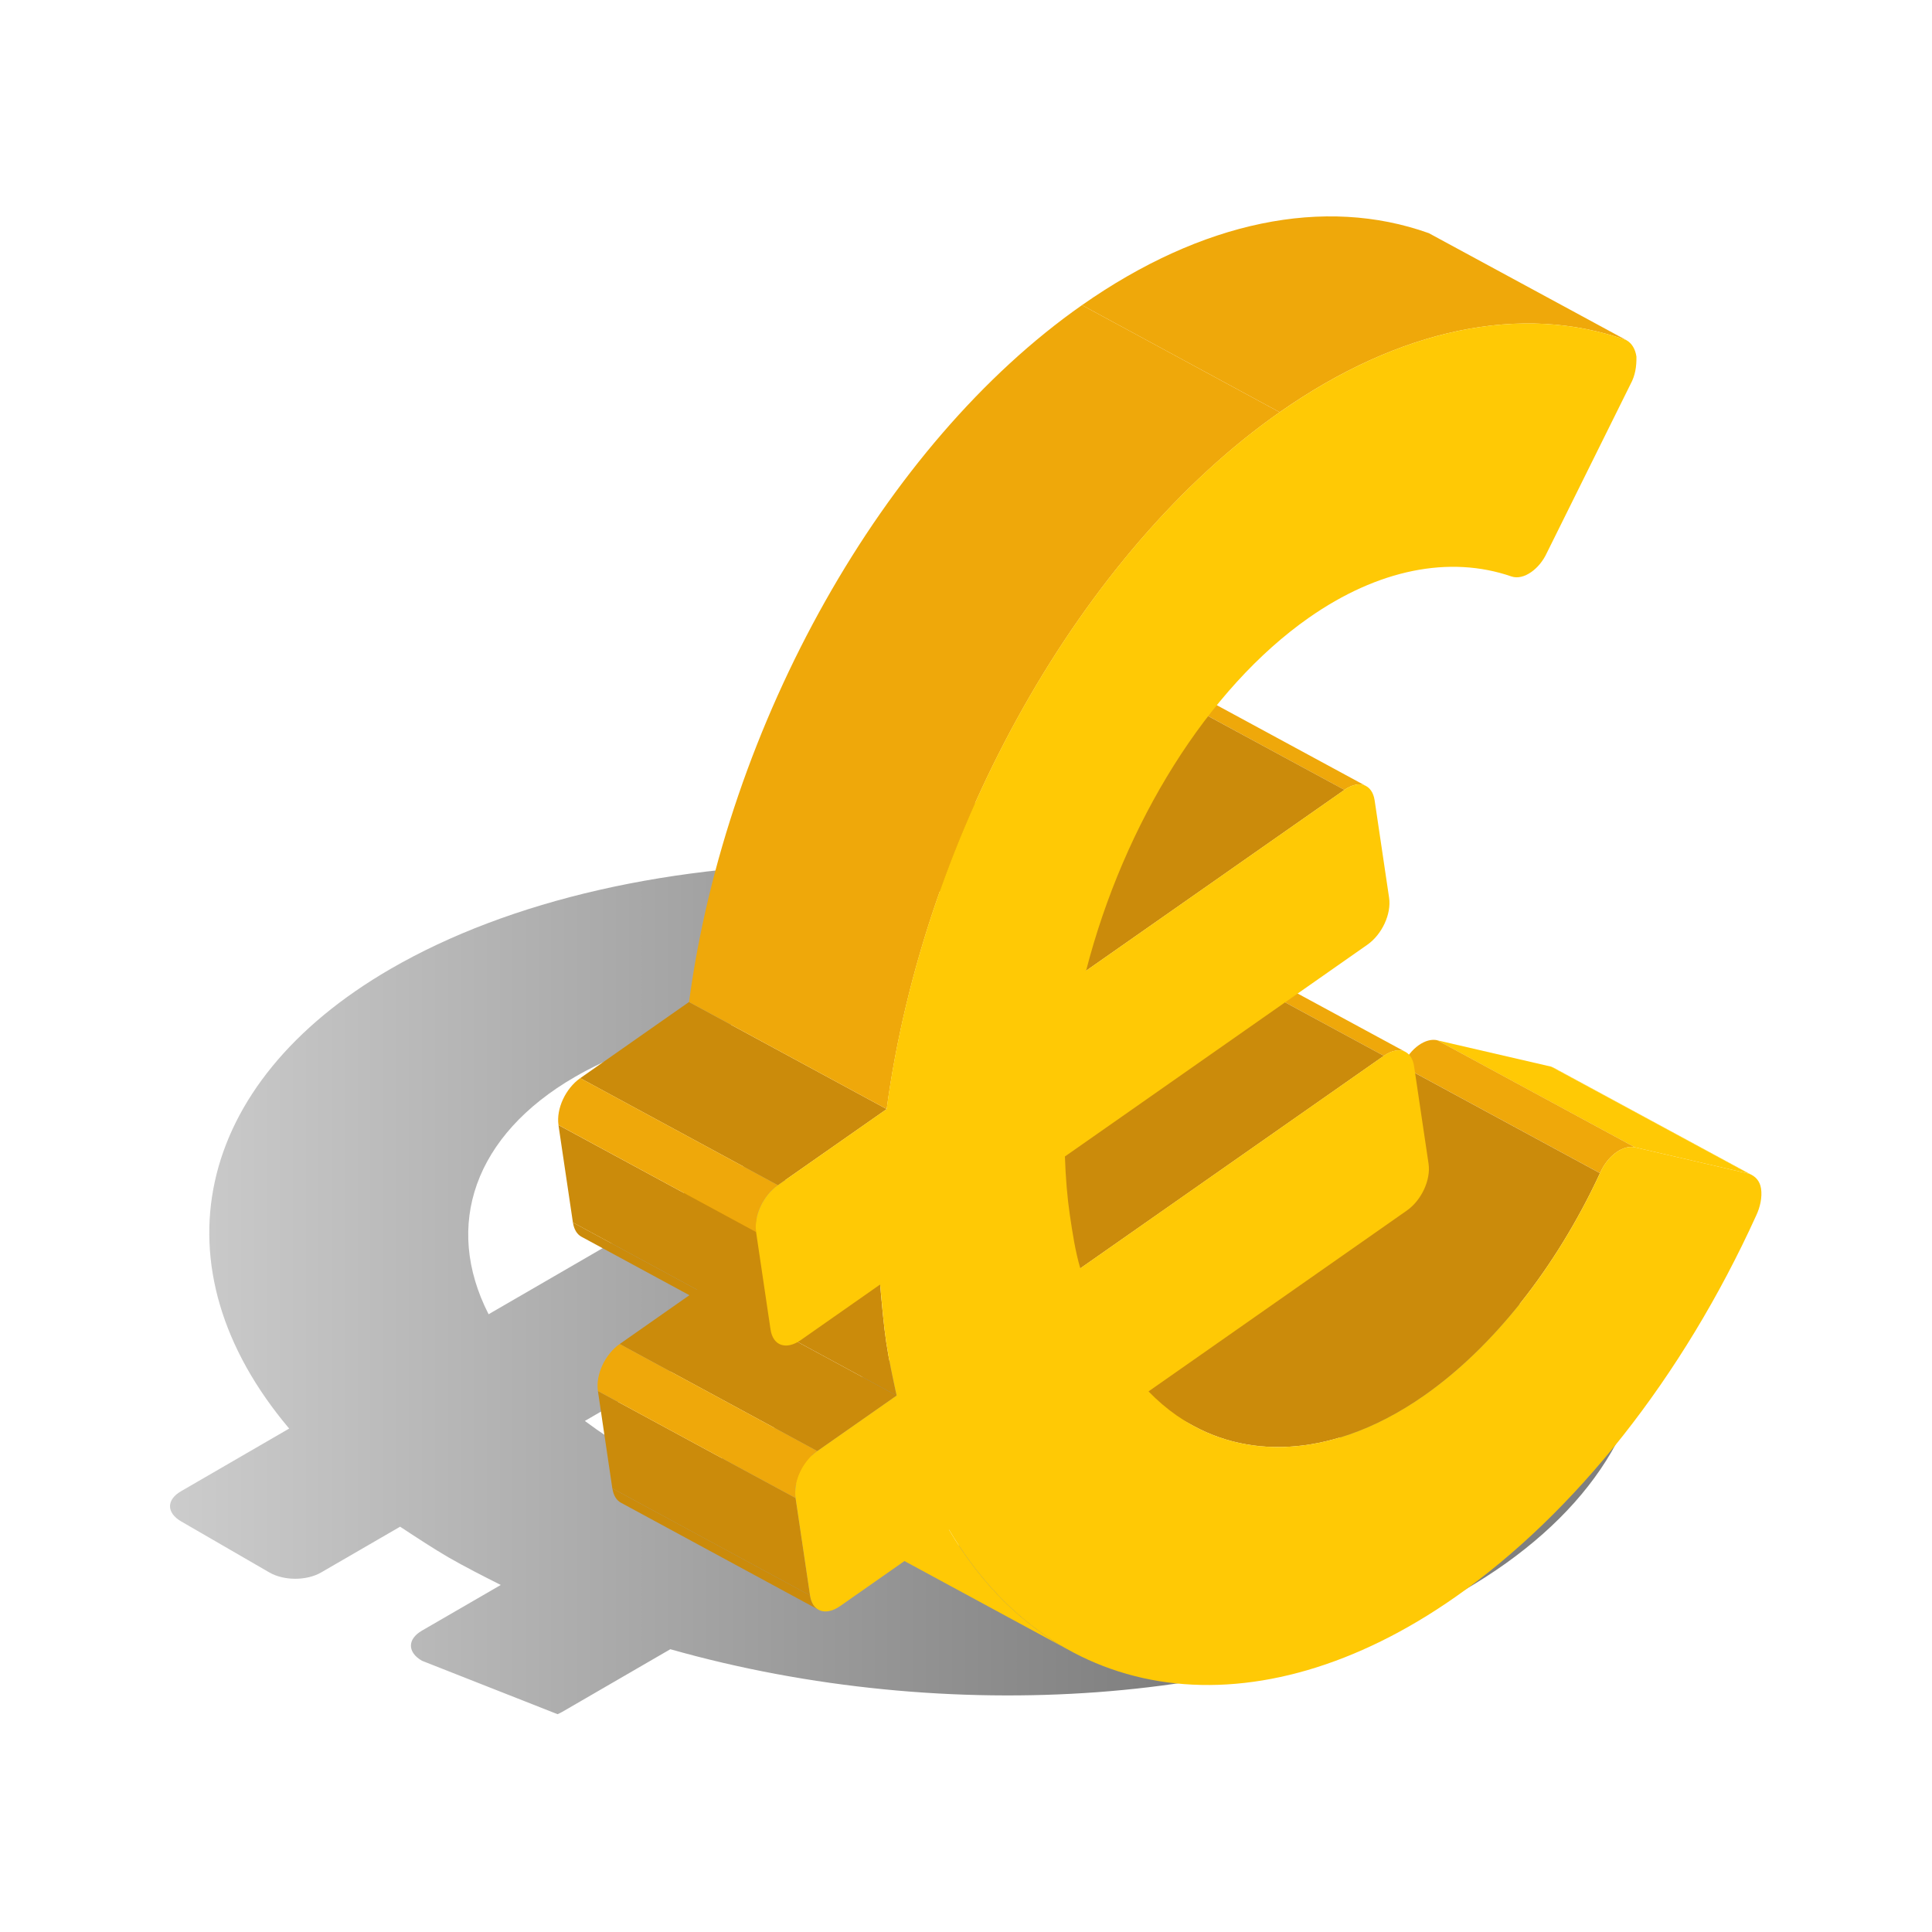 <svg width="500" height="500" viewBox="0 0 500 500" fill="none" xmlns="http://www.w3.org/2000/svg">
<path d="M422.979 338.188C425.029 339.368 425.919 340.908 425.909 342.258C426.589 368.988 409.729 393.688 378.809 411.598C327.779 441.158 245.419 447.188 173.479 426.818L145.479 443.048C145.099 443.268 144.709 443.448 144.289 443.628L109.209 429.808C105.399 427.608 105.399 424.218 109.179 422.018L129.599 410.188C124.919 407.828 120.239 405.448 116.129 403.078C112.039 400.698 107.939 397.988 103.549 395.108L83.129 406.938C79.349 409.138 73.489 409.128 69.689 406.938L46.869 393.728C43.059 391.508 43.039 388.128 46.839 385.938L74.839 369.708C39.659 328.058 50.009 280.338 101.049 250.768C131.959 232.858 174.289 223.248 220.739 223.458C223.379 223.628 225.709 224.308 227.459 225.318C229.219 226.678 230.389 228.018 230.109 229.548L228.159 257.808C228.159 260.508 224.079 262.878 218.819 262.868C191.359 262.868 166.529 268.408 148.759 278.718C122.789 293.758 114.689 317.098 126.449 340.128L192.939 301.598L229.189 314.828C233.009 317.038 233.029 320.418 229.219 322.618L151.359 367.738C155.449 370.788 159.559 373.498 163.659 375.868C164.199 376.188 164.749 376.508 165.309 376.828C165.829 377.128 166.239 377.368 166.659 377.598C167.419 378.028 167.849 378.268 168.279 378.508C169.139 378.988 169.479 379.168 169.809 379.348C170.769 379.868 171.069 380.028 171.379 380.188C172.409 380.718 172.729 380.888 173.049 381.048C174.079 381.558 174.439 381.738 174.799 381.908C175.969 382.458 176.539 382.728 177.109 382.978L255.279 337.698C259.059 335.498 264.899 335.498 268.719 337.698L291.539 350.908C295.329 353.118 295.349 356.498 291.569 358.698L225.069 397.228C265.109 404.188 305.409 399.158 331.079 384.288C348.569 374.138 358.749 359.768 358.709 343.868C358.409 340.988 362.489 338.618 367.449 338.458L415.649 336.628C418.569 336.628 421.199 337.148 422.949 338.158L422.979 338.188Z" fill="url(#paint0_linear_11992_1636)"/>
<path d="M402.198 276.378L453.358 304.088C453.118 303.958 452.868 303.848 452.608 303.758L401.448 276.048C401.708 276.138 401.968 276.258 402.198 276.378Z" fill="#FFC905"/>
<path d="M423.118 296.928L371.958 269.228L401.438 276.048L452.608 303.748L423.118 296.928Z" fill="#FFC905"/>
<path d="M414.088 303.618L362.928 275.908C363.918 273.568 365.488 271.668 367.188 270.478C368.788 269.358 370.508 268.868 371.968 269.218L423.128 296.928C421.668 296.578 419.948 297.068 418.348 298.188C416.648 299.378 415.078 301.278 414.088 303.618Z" fill="#EFA80A"/>
<path d="M308.968 369.068L257.798 341.358C275.018 350.678 296.668 347.968 317.408 333.438C334.998 321.118 351.378 300.748 362.908 275.908L414.068 303.618C402.538 328.468 386.158 348.838 368.568 361.148C347.828 375.668 326.178 378.388 308.958 369.068H308.968Z" fill="#CB8B0B"/>
<path d="M312.608 244.548L363.768 272.258C362.308 271.468 360.288 271.748 358.138 273.248L306.979 245.538C309.119 244.038 311.138 243.758 312.608 244.548Z" fill="#EFA80A"/>
<path d="M277.118 427.307L225.948 399.597C213.578 392.897 202.818 382.397 194.448 368.197L245.608 395.907C253.978 410.097 264.728 420.607 277.108 427.307H277.118Z" fill="#FFC905"/>
<path d="M302.399 175.728L353.559 203.438C352.089 202.648 350.079 202.918 347.929 204.418L296.769 176.708C298.909 175.208 300.929 174.928 302.399 175.728Z" fill="#EFA80A"/>
<path d="M279.588 328.248L228.428 300.538L306.978 245.538L358.138 273.248L279.588 328.248Z" fill="#CB8B0B"/>
<path d="M211.849 416.608L160.689 388.898C159.549 388.288 158.749 387.018 158.479 385.178L209.639 412.888C209.909 414.728 210.719 415.988 211.849 416.608Z" fill="#CB8B0B"/>
<path d="M281.098 251.218L229.938 223.508L296.768 176.718L347.938 204.418L281.098 251.218Z" fill="#CB8B0B"/>
<path d="M209.638 412.888L158.468 385.188L154.738 359.988L205.898 387.698L209.638 412.888Z" fill="#CB8B0B"/>
<path d="M211.528 375.539L160.368 347.839L180.888 333.469L232.048 361.169L211.528 375.539Z" fill="#CB8B0B"/>
<path d="M205.898 387.698L154.738 359.988C154.118 355.788 156.568 350.498 160.368 347.828L211.528 375.538C207.718 378.208 205.278 383.498 205.898 387.698Z" fill="#EFA80A"/>
<path d="M232.048 361.168L180.888 333.458C179.888 328.818 178.868 324.178 178.198 319.658C177.528 315.138 177.108 310.078 176.618 304.718L227.778 332.428C228.258 337.788 228.688 342.848 229.358 347.368C230.028 351.888 231.048 356.538 232.048 361.168Z" fill="#CB8B0B"/>
<path d="M331.179 106.678L280.019 78.968C311.079 57.218 342.789 50.698 369.769 60.338L420.929 88.048C393.949 78.408 362.239 84.928 331.179 106.678Z" fill="#EFA80A"/>
<path d="M201.639 347.778L150.479 320.068C149.349 319.458 148.549 318.198 148.269 316.368L199.429 344.078C199.699 345.908 200.499 347.168 201.639 347.778Z" fill="#CB8B0B"/>
<path d="M199.428 344.078L148.268 316.378L144.528 291.168L195.698 318.868L199.428 344.078Z" fill="#CB8B0B"/>
<path d="M201.328 306.728L150.168 279.028L178.308 259.318L229.478 287.028L201.328 306.728Z" fill="#CB8B0B"/>
<path d="M195.698 318.868L144.538 291.158C143.918 286.958 146.368 281.688 150.168 279.018L201.328 306.728C197.518 309.398 195.068 314.668 195.698 318.868Z" fill="#EFA80A"/>
<path d="M229.478 287.028L178.318 259.318C188.018 187.248 228.718 114.888 280.018 78.968L331.178 106.678C279.878 142.598 239.178 214.958 229.478 287.028Z" fill="#EFA80A"/>
<path d="M331.178 106.678C362.238 84.928 393.948 78.408 420.928 88.048C422.348 88.848 423.228 90.368 423.508 92.298C423.548 94.768 423.238 97.118 421.968 99.438L400.298 143.138C399.348 145.198 397.888 146.928 396.288 148.048C394.598 149.238 392.748 149.728 391.168 149.188C375.128 143.648 356.598 147.358 338.718 159.878C312.638 178.138 290.928 212.948 281.078 251.218L347.918 204.418C351.728 201.748 355.138 202.948 355.758 207.148L359.498 232.338C360.118 236.548 357.668 241.828 353.868 244.498L275.598 299.298C275.788 304.868 276.208 309.928 276.878 314.448C277.548 318.968 278.268 323.808 279.578 328.238L358.128 273.238C361.938 270.568 365.338 271.748 365.968 275.968L369.708 301.158C370.328 305.358 367.878 310.638 364.078 313.298L297.238 360.098C315.568 379.018 342.778 379.218 368.578 361.148C386.168 348.828 402.548 328.458 414.078 303.618C415.068 301.278 416.638 299.378 418.338 298.188C419.938 297.068 421.658 296.578 423.118 296.928L452.608 303.748C454.308 304.348 455.468 305.668 455.758 307.608C456.098 309.868 455.508 312.438 454.518 314.538C435.498 356.388 407.708 391.548 376.648 413.298C325.348 449.218 272.858 442.098 245.628 395.908L217.478 415.618C213.668 418.288 210.268 417.108 209.638 412.888L205.898 387.698C205.278 383.498 207.728 378.208 211.528 375.538L232.048 361.168C231.048 356.528 230.028 351.888 229.358 347.368C228.688 342.848 228.268 337.788 227.778 332.428L207.258 346.798C203.448 349.468 200.048 348.288 199.418 344.088L195.678 318.878C195.058 314.678 197.508 309.408 201.308 306.738L229.458 287.028C239.158 214.958 279.858 142.598 331.158 106.678H331.178Z" fill="#FFC905"/>
<defs>
<linearGradient id="paint0_linear_11992_1636" x1="44.009" y1="333.548" x2="425.929" y2="333.548" gradientUnits="userSpaceOnUse">
<stop stop-opacity="0.2"/>
<stop offset="0.67" stop-opacity="0.5"/>
</linearGradient>
</defs>
</svg>
